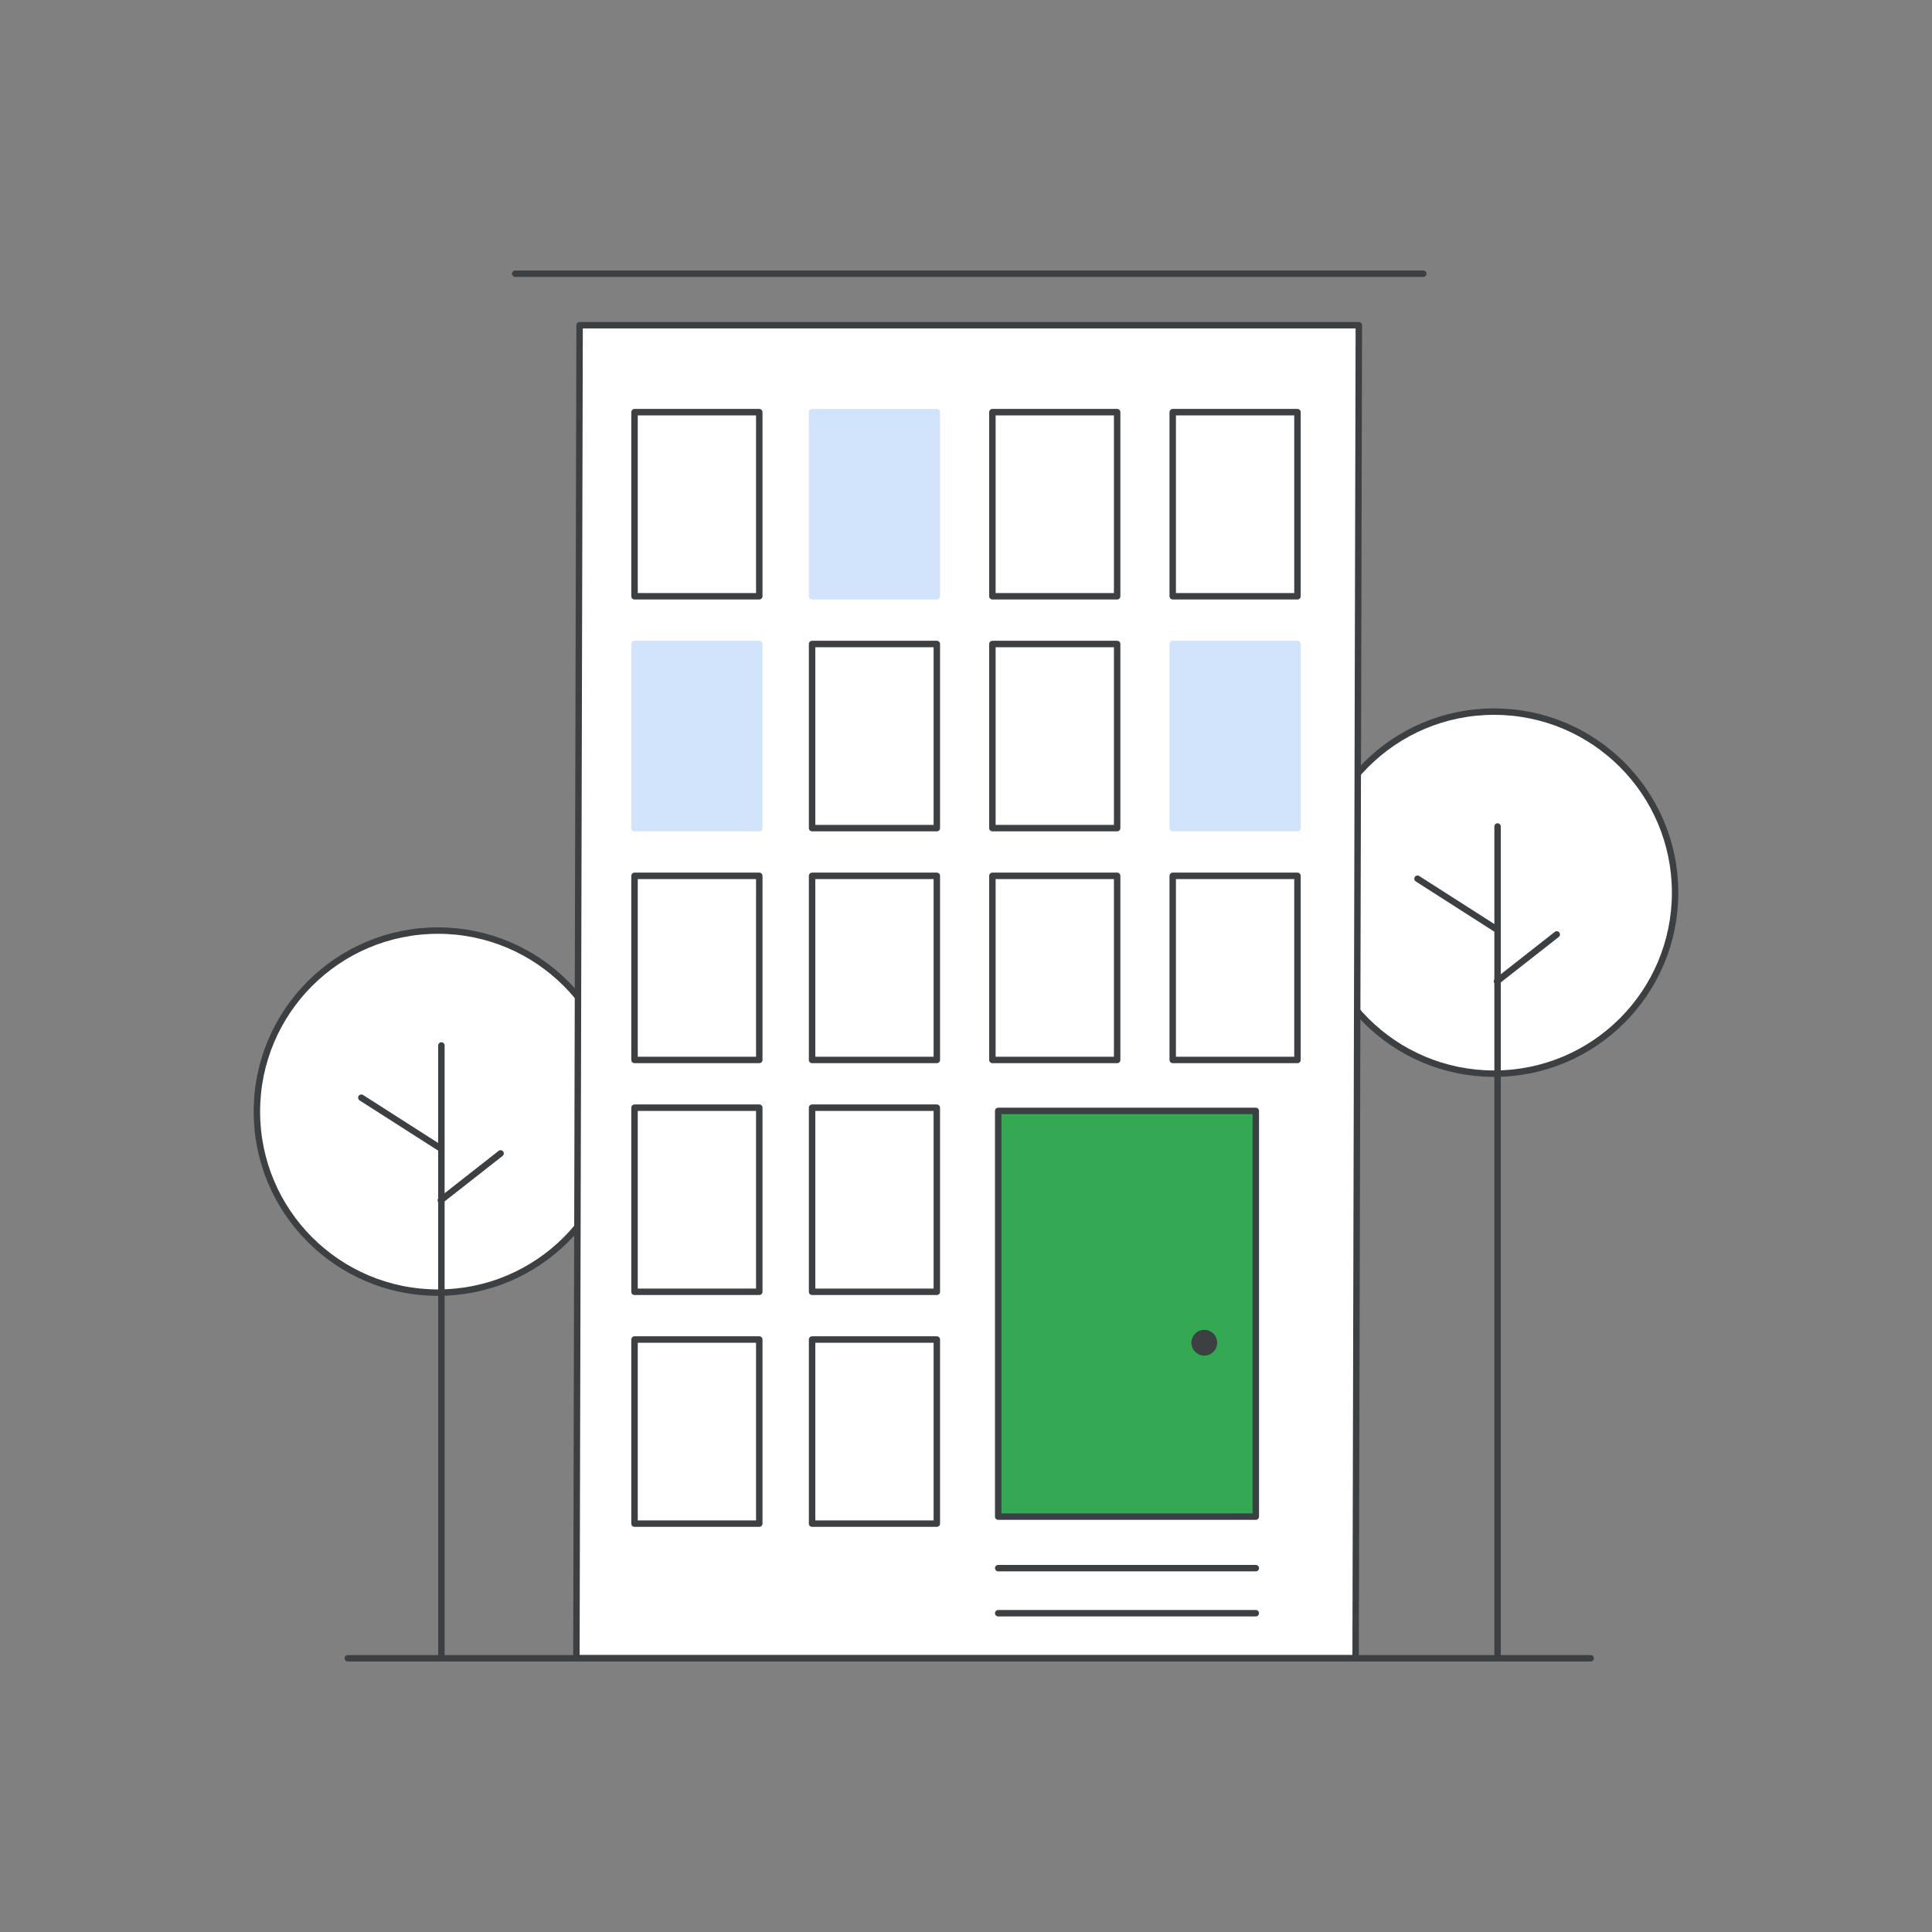 <?xml version="1.0" encoding="utf-8"?>
<!-- Generator: Adobe Illustrator 24.0.0, SVG Export Plug-In . SVG Version: 6.00 Build 0)  -->
<svg version="1.1" id="Layer_1" xmlns="http://www.w3.org/2000/svg" xmlns:xlink="http://www.w3.org/1999/xlink" x="0px" y="0px"
	 viewBox="0 0 300 300" style="enable-background:new 0 0 300 300;" xml:space="preserve">
<rect x="0" y="0" width="300" height="300" fill="#808080" stroke="none"/>
<style type="text/css">
	.st0{fill:#4285F4;stroke:#4285F4;stroke-miterlimit:10;}
	.st1{fill:#E8EAED;}
	.st2{fill:#FFFFFF;stroke:#3C4043;stroke-linecap:round;stroke-linejoin:round;stroke-miterlimit:10;}
	.st3{fill:#FFFFFF;}
	.st4{fill:none;stroke:#3C4043;stroke-linecap:round;stroke-linejoin:round;stroke-miterlimit:10;}
	.st5{fill:#D2E3FC;stroke:#D2E3FC;stroke-linecap:round;stroke-linejoin:round;stroke-miterlimit:10;}
	.st6{fill:#FBBC04;}
	.st7{fill:#4285F4;}
	.st8{fill:#FFFFFF;stroke:#3D4043;stroke-linecap:round;stroke-linejoin:round;stroke-miterlimit:10;}
	.st9{fill:none;stroke:#3D4043;stroke-linecap:round;stroke-linejoin:round;stroke-miterlimit:10;}
	.st10{fill:#EA4335;}
	.st11{fill:#D2E3FC;}
	.st12{fill:#3C4043;}
	.st13{fill:none;stroke:#3C4043;stroke-miterlimit:10;}
	.st14{fill:none;stroke:#3C4043;stroke-linecap:round;stroke-miterlimit:10;}
	.st15{fill:#34A853;}
	.st16{fill:#EA4335;stroke:#EA4335;stroke-miterlimit:10;}
	.st17{fill:#D2E3FC;stroke:#D2E3FC;stroke-miterlimit:10;}
	.st18{fill:#80868B;}
</style>
<g>
	<g>
		<circle class="st2" cx="68" cy="172.61" r="28.11"/>
		<line class="st4" x1="68.54" y1="162.34" x2="68.54" y2="257.5"/>
		<line class="st4" x1="68.45" y1="186.38" x2="77.73" y2="179.1"/>
		<line class="st4" x1="68.45" y1="178.34" x2="56.11" y2="170.45"/>
	</g>
	<g>
		<circle class="st2" cx="232" cy="138.61" r="28.11"/>
		<line class="st4" x1="232.54" y1="128.34" x2="232.54" y2="257.5"/>
		<line class="st4" x1="232.45" y1="152.38" x2="241.73" y2="145.1"/>
		<line class="st4" x1="232.45" y1="144.34" x2="220.11" y2="136.45"/>
	</g>
	<polygon class="st2" points="210.5,257.5 89.5,257.5 90,50.5 211,50.5 	"/>
	<line class="st4" x1="80" y1="42.5" x2="221" y2="42.5"/>
	<line class="st4" x1="54" y1="257.5" x2="247" y2="257.5"/>
	<rect x="155" y="172.5" class="st15" width="40" height="63"/>
	<rect x="155" y="172.5" class="st4" width="40" height="63"/>
	<line class="st4" x1="155" y1="243.5" x2="195" y2="243.5"/>
	<line class="st4" x1="155" y1="250.5" x2="195" y2="250.5"/>
	<circle class="st12" cx="187" cy="208.5" r="2"/>
	<g>
		<rect x="98.53" y="64" class="st2" width="19.37" height="28.59"/>
		<rect x="126.1" y="64" class="st5" width="19.37" height="28.59"/>
		<rect x="154.1" y="64" class="st2" width="19.37" height="28.59"/>
		<rect x="182.1" y="64" class="st2" width="19.37" height="28.59"/>
	</g>
	<rect x="98.53" y="100" class="st5" width="19.37" height="28.59"/>
	<rect x="126.1" y="100" class="st2" width="19.37" height="28.59"/>
	<rect x="98.53" y="136" class="st2" width="19.37" height="28.59"/>
	<rect x="126.1" y="136" class="st2" width="19.37" height="28.59"/>
	<rect x="98.53" y="172" class="st2" width="19.37" height="28.59"/>
	<rect x="126.1" y="172" class="st2" width="19.37" height="28.59"/>
	<rect x="98.53" y="208" class="st2" width="19.37" height="28.59"/>
	<rect x="126.1" y="208" class="st2" width="19.37" height="28.59"/>
	<rect x="154.1" y="100" class="st2" width="19.37" height="28.59"/>
	<rect x="182.1" y="100" class="st5" width="19.37" height="28.59"/>
	<rect x="154.1" y="136" class="st2" width="19.37" height="28.59"/>
	<rect x="182.1" y="136" class="st2" width="19.37" height="28.59"/>
</g>
</svg>
